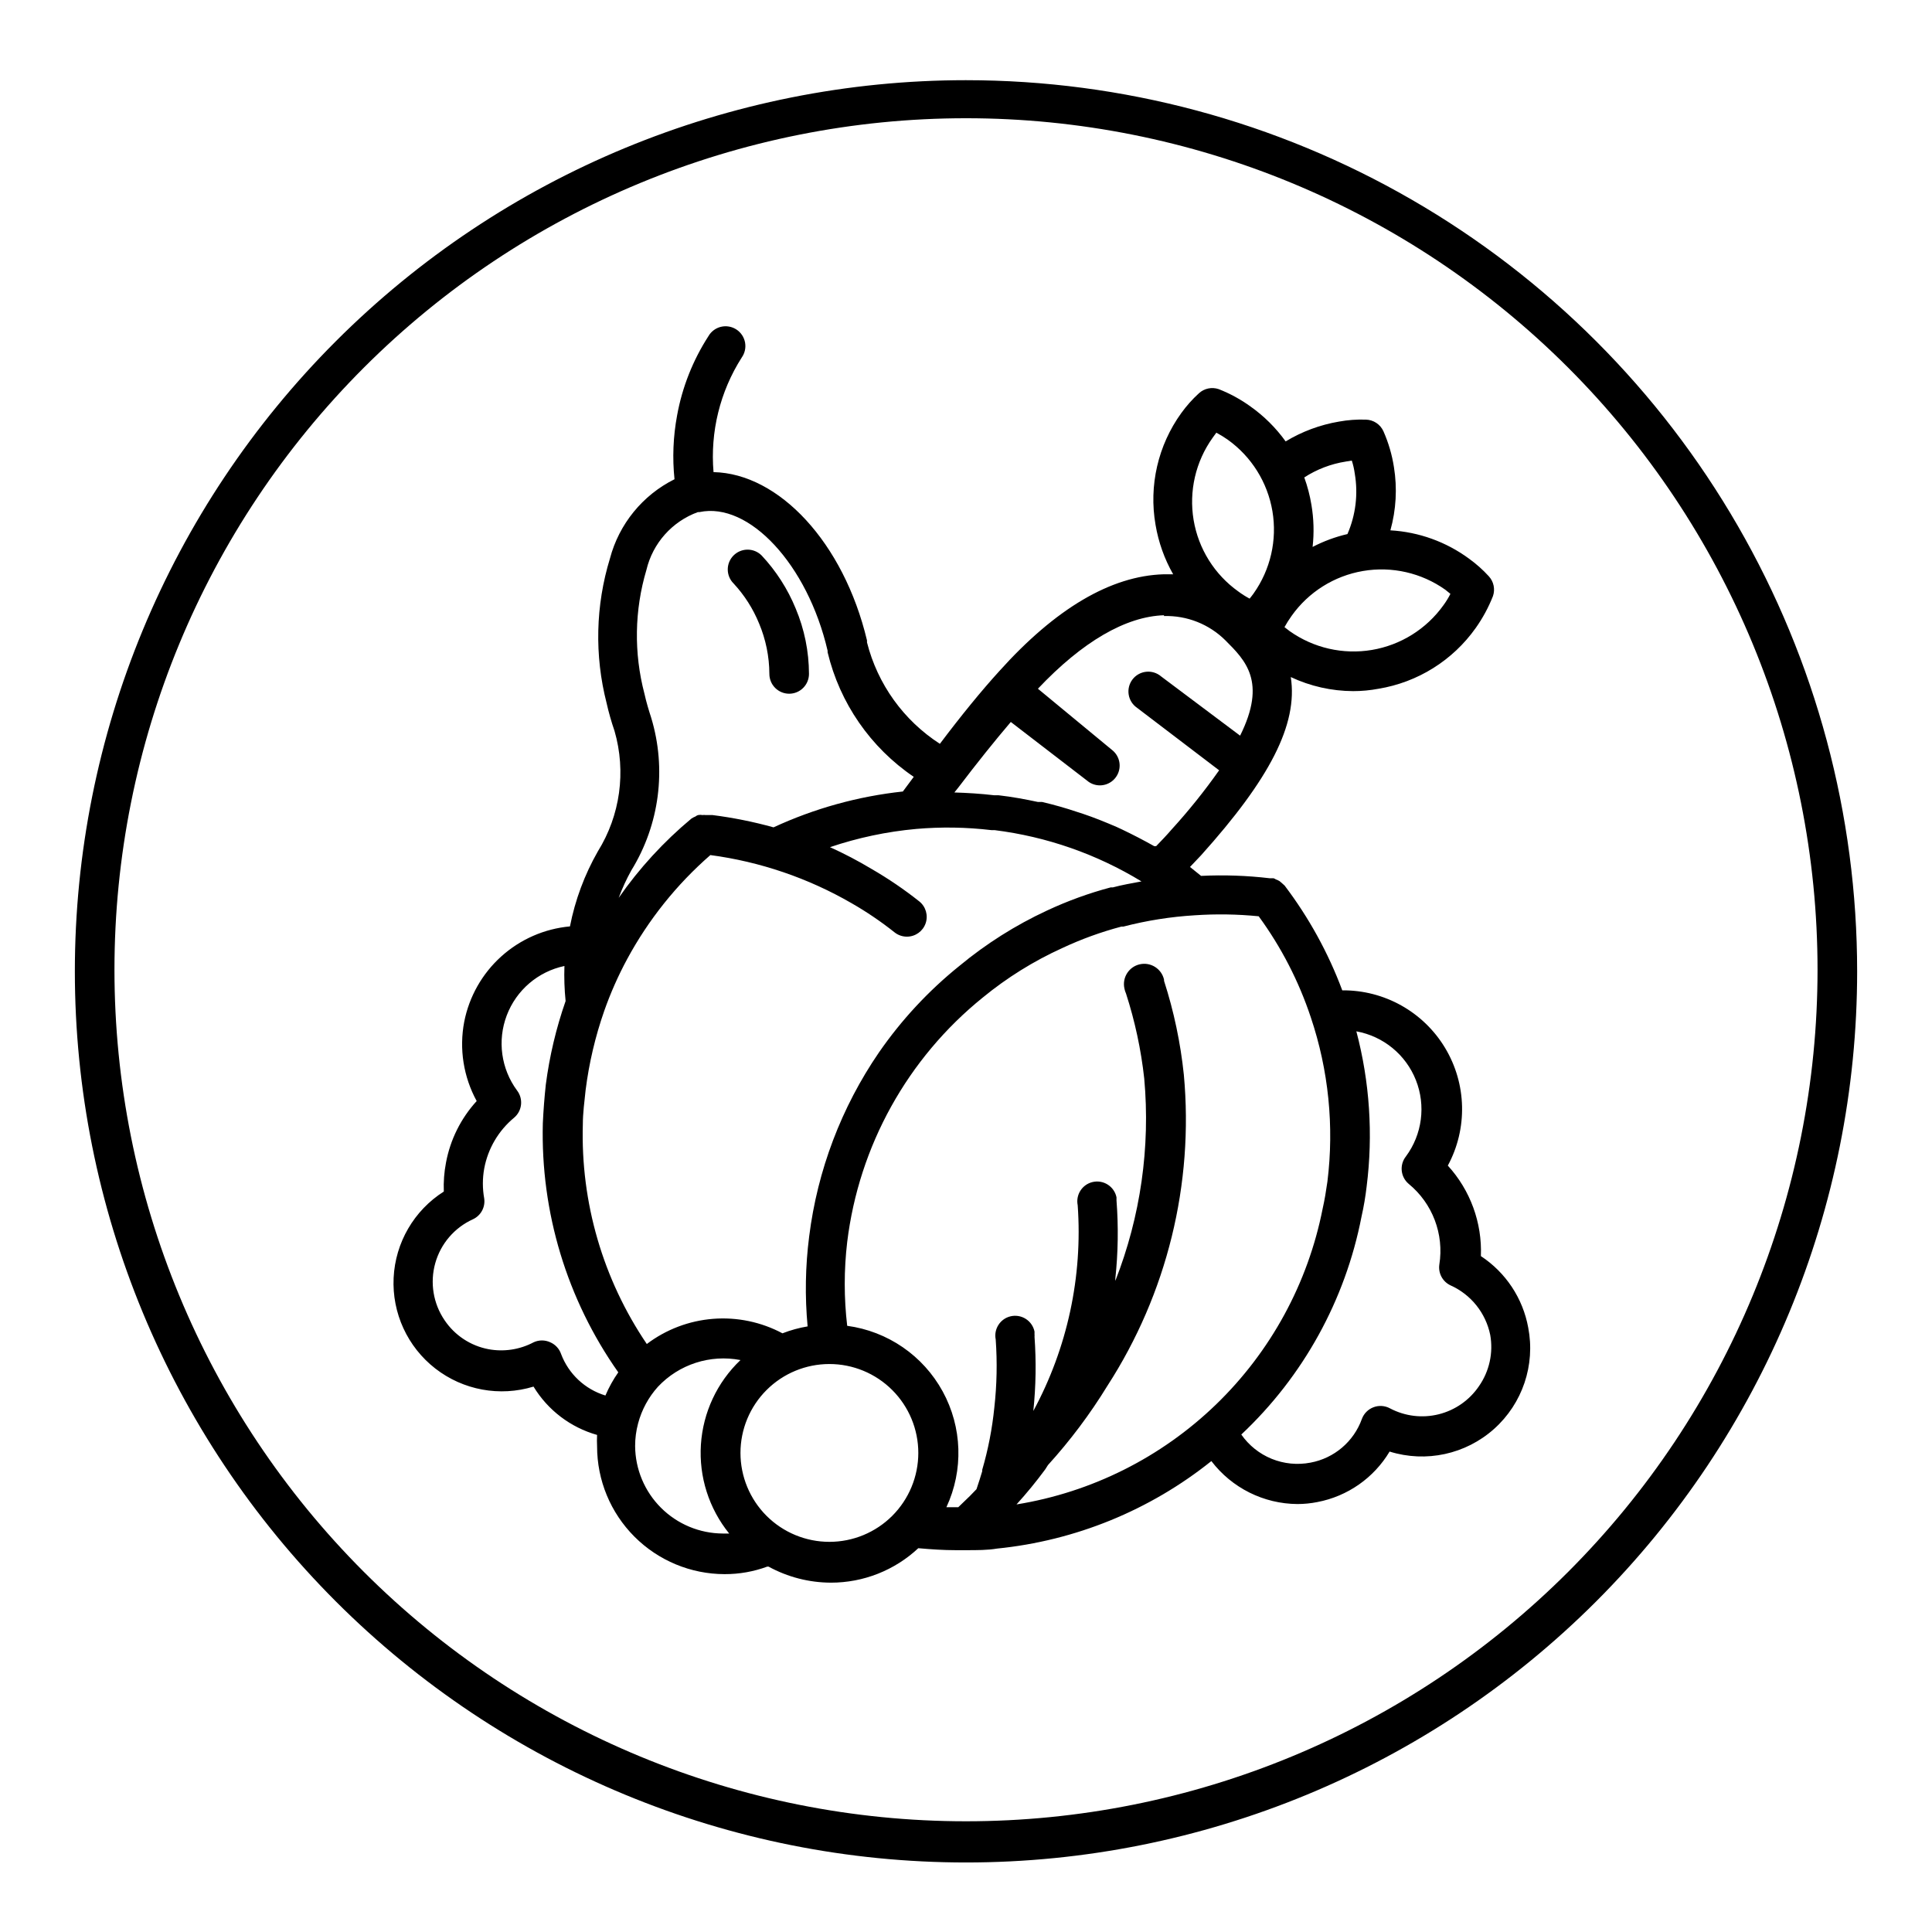<?xml version="1.0" encoding="UTF-8"?>
<!-- Uploaded to: SVG Repo, www.svgrepo.com, Generator: SVG Repo Mixer Tools -->
<svg fill="#000000" width="800px" height="800px" version="1.1" viewBox="144 144 512 512" xmlns="http://www.w3.org/2000/svg">
 <g>
  <path d="m536.45 476.88c0.352-8.836-2.797-17.457-8.762-23.984 5.289-9.801 5.012-21.664-0.734-31.203-5.746-9.539-16.102-15.336-27.238-15.242-3.715-9.945-8.859-19.297-15.273-27.762-0.16-0.172-0.336-0.328-0.523-0.473l-0.789-0.684h0.004c-0.312-0.199-0.648-0.355-1-0.469-0.191-0.137-0.402-0.242-0.629-0.316h-0.996c-6.043-0.715-12.133-0.926-18.211-0.629l-2.938-2.363 2.938-3.098c18.105-20.152 25.715-34.637 23.773-47.23 5.172 2.434 10.816 3.703 16.531 3.727 2.254 0 4.504-0.211 6.719-0.629 10.395-1.711 19.676-7.512 25.766-16.113 1.855-2.621 3.391-5.457 4.566-8.449 0.621-1.82 0.199-3.832-1.102-5.246-1.586-1.734-3.344-3.301-5.25-4.672-6.07-4.465-13.309-7.07-20.832-7.504 1.52-5.449 1.84-11.16 0.941-16.742-0.508-3.273-1.441-6.469-2.781-9.5-0.828-1.844-2.644-3.051-4.668-3.094-2.391-0.082-4.785 0.094-7.137 0.523-4.996 0.848-9.785 2.629-14.117 5.25-2.566-3.574-5.707-6.695-9.289-9.238-2.609-1.891-5.449-3.445-8.449-4.617-1.82-0.621-3.836-0.199-5.25 1.102-1.734 1.582-3.297 3.34-4.672 5.246-6.168 8.543-8.629 19.219-6.82 29.602 0.777 4.613 2.356 9.051 4.672 13.117h-2.519c-14.012 0.418-28.652 9.078-43.559 25.664-4.777 5.246-10.129 11.809-15.742 19.262h-0.004c-9.602-6.195-16.504-15.793-19.312-26.871v-0.523c-6.191-25.977-23.355-44.242-40.672-44.609-0.906-10.656 1.711-21.312 7.453-30.332 0.84-1.172 1.164-2.633 0.898-4.047-0.27-1.414-1.109-2.66-2.32-3.438-1.211-0.777-2.688-1.023-4.086-0.684-1.398 0.344-2.598 1.246-3.309 2.5-4.117 6.383-6.938 13.516-8.293 20.992-1.039 5.57-1.27 11.262-0.684 16.898-8.453 4.211-14.688 11.859-17.105 20.992-3.816 12.445-4.125 25.699-0.895 38.309 0.566 2.504 1.266 4.973 2.102 7.398 3.121 10.781 1.52 22.379-4.41 31.91-3.531 6.184-6.031 12.902-7.398 19.891-6.777 0.621-13.172 3.422-18.223 7.981-5.055 4.559-8.492 10.637-9.801 17.312-1.367 7.172-0.195 14.59 3.305 20.992-4.18 4.574-7 10.23-8.133 16.32-0.488 2.527-0.68 5.098-0.578 7.664-7.891 5.004-12.855 13.535-13.301 22.871-0.445 9.332 3.676 18.301 11.055 24.035 7.375 5.734 17.082 7.519 26.02 4.785 3.793 6.246 9.812 10.82 16.844 12.809-0.051 1.012-0.051 2.027 0 3.043 0 8.969 3.559 17.57 9.898 23.914 6.336 6.348 14.934 9.922 23.898 9.934 3.852 0.012 7.672-0.66 11.285-1.992h0.367c5.07 2.773 10.754 4.234 16.531 4.25 8.594 0.004 16.867-3.262 23.145-9.133 3.465 0.316 6.769 0.523 9.867 0.523h2.832c2.887 0 5.719 0 8.133-0.418 20.789-2.086 40.527-10.141 56.836-23.195 5.434 7.129 13.867 11.336 22.832 11.387 1.762-0.004 3.519-0.18 5.246-0.523 8.004-1.52 14.977-6.391 19.156-13.383 9.645 3.008 20.156 0.73 27.688-6.004s10.965-16.93 9.047-26.848c-1.418-7.762-5.949-14.605-12.543-18.945zm-58.883-90.059c5.961 8.156 10.617 17.184 13.805 26.766 4.715 14.008 6.223 28.895 4.406 43.559-0.367 2.57-0.734 4.828-1.258 7.137-3.898 19.793-13.766 37.914-28.27 51.93s-32.953 23.258-52.863 26.477c2.691-2.965 5.234-6.062 7.609-9.289l0.734-1.156v0.004c5.891-6.492 11.164-13.52 15.742-20.992 15.793-24.441 22.926-53.473 20.258-82.449-0.879-8.449-2.637-16.789-5.246-24.875 0.02-0.102 0.02-0.211 0-0.312-0.652-2.898-3.531-4.723-6.43-4.07-2.898 0.652-4.719 3.531-4.066 6.43 0.086 0.453 0.227 0.895 0.418 1.312 2.367 7.324 3.984 14.867 4.828 22.516 1.648 18.23-0.977 36.594-7.66 53.633v-0.578c0.738-6.883 0.844-13.824 0.312-20.727v-0.84c-0.289-1.391-1.125-2.602-2.32-3.363-1.195-0.762-2.648-1.008-4.027-0.68-2.754 0.652-4.496 3.367-3.938 6.141 1.348 18.926-2.731 37.84-11.758 54.527 0.684-6.539 0.789-13.125 0.316-19.68 0.027-0.191 0.027-0.387 0-0.578v-0.789c-0.289-1.387-1.125-2.598-2.32-3.359-1.195-0.762-2.648-1.008-4.031-0.68-2.75 0.652-4.492 3.367-3.934 6.141 0.43 6.016 0.305 12.059-0.367 18.051-0.562 5.582-1.633 11.098-3.203 16.48v0.367c-0.473 1.625-0.996 3.203-1.523 4.777l-1.73 1.785-3.098 2.992h-3.148l0.004-0.004c4.566-9.801 4.203-21.195-0.988-30.684-5.191-9.492-14.586-15.945-25.305-17.387-0.867-7.375-0.867-14.824 0-22.199 3.102-25.457 15.996-48.703 35.949-64.812 6.398-5.25 13.453-9.645 20.992-13.07 5.062-2.375 10.332-4.289 15.742-5.719h0.523c6.188-1.605 12.516-2.606 18.895-2.992 5.648-0.383 11.316-0.297 16.949 0.262zm-126.21 110.52c-5.637-3.004-12.016-4.336-18.387-3.836-6.371 0.504-12.465 2.816-17.559 6.672-11.621-17.141-17.551-37.504-16.953-58.199 0-2.992 0.418-6.035 0.734-9.078v-0.004c0.902-7.148 2.555-14.188 4.934-20.992 1.664-4.734 3.699-9.332 6.086-13.75 5.637-10.43 13.105-19.762 22.043-27.551 13.188 1.762 25.902 6.094 37.418 12.754 4.004 2.297 7.828 4.891 11.441 7.766 0.93 0.723 2.078 1.109 3.254 1.102 2.223-0.012 4.195-1.422 4.926-3.519 0.73-2.098 0.062-4.43-1.672-5.82-4-3.172-8.227-6.051-12.648-8.605-3.559-2.137-7.238-4.062-11.02-5.773 7.394-2.5 15.055-4.121 22.828-4.828 6.641-0.578 13.324-0.473 19.941 0.312h0.84c13.797 1.723 27.07 6.356 38.941 13.594-2.519 0.473-5.246 0.945-7.559 1.574h-0.578 0.004c-5.805 1.543-11.461 3.598-16.898 6.141-8.352 3.875-16.164 8.816-23.25 14.695-8.168 6.578-15.344 14.305-21.309 22.934-9.949 14.527-16.281 31.227-18.473 48.699-1.02 7.922-1.16 15.93-0.418 23.879-2.281 0.379-4.516 0.996-6.668 1.836zm177.02-195.96c-0.527 1.047-1.145 2.047-1.836 2.992-4.504 6.309-11.324 10.578-18.969 11.867-7.641 1.289-15.484-0.508-21.809-4.992l-1.363-1.051c0.574-1.031 1.203-2.027 1.891-2.988 4.484-6.316 11.293-10.594 18.926-11.891 7.637-1.301 15.477 0.484 21.797 4.961zm-27.762-35.059 1.625-0.262 0.004 0.004c0.367 1.129 0.629 2.285 0.785 3.461 0.922 5.414 0.246 10.973-1.941 16.008-3.211 0.742-6.312 1.891-9.234 3.41 0.418-3.723 0.312-7.484-0.316-11.176-0.406-2.469-1.039-4.891-1.891-7.242 3.324-2.152 7.059-3.586 10.969-4.199zm-35.266-6.297 0.996-1.363c1.031 0.555 2.031 1.168 2.992 1.84 6.309 4.5 10.578 11.324 11.867 18.965 1.289 7.644-0.508 15.488-4.992 21.812-0.367 0.473-0.684 0.945-1.051 1.363-1.043-0.555-2.043-1.188-2.988-1.891-6.312-4.492-10.574-11.309-11.855-18.949-1.277-7.637 0.531-15.473 5.031-21.773zm-12.91 47.23v0.004c6.098-0.18 12 2.152 16.32 6.457 5.246 5.246 11.02 10.914 3.883 25.242l-20.992-15.742 0.004-0.004c-1.102-0.914-2.527-1.344-3.953-1.18-1.422 0.16-2.719 0.895-3.586 2.035-0.867 1.141-1.23 2.582-1.004 4 0.223 1.414 1.016 2.676 2.191 3.488l21.777 16.582v0.004c-3.879 5.508-8.105 10.766-12.645 15.742-1.258 1.469-2.625 2.887-4.039 4.356h-0.523c-2.801-1.574-5.633-3.043-8.5-4.41l-1.469-0.684c-2.938-1.258-5.879-2.465-8.871-3.465l-1.469-0.473c-3.098-1.051-6.246-1.941-9.395-2.676h-1.102c-3.41-0.734-6.824-1.363-10.496-1.785h-1.156c-3.516-0.418-7.086-0.629-10.496-0.734l1.051-1.312c4.984-6.559 9.656-12.387 13.906-17.371l20.469 15.742-0.004 0.008c0.906 0.684 2.012 1.051 3.148 1.051 2.238-0.008 4.227-1.434 4.949-3.555 0.723-2.121 0.02-4.465-1.75-5.84l-19.629-16.215c11.758-12.438 23.25-19.156 33.434-19.473zm-141.12 67.391c7.465-12.113 9.375-26.848 5.246-40.465-0.629-1.941-1.258-3.988-1.785-6.352v0.004c-2.832-10.777-2.652-22.125 0.527-32.801 1.68-7.078 6.809-12.836 13.645-15.324h0.418c13.121-2.781 28.652 13.906 33.953 36.734v0.418l0.004 0.004c3.227 13.465 11.367 25.238 22.828 33.008l-2.887 3.883c-11.863 1.277-23.441 4.488-34.27 9.5-5.305-1.473-10.703-2.559-16.164-3.254h-1.891c-0.242-0.051-0.492-0.051-0.734 0-0.398-0.078-0.809-0.078-1.207 0-0.25 0.07-0.484 0.195-0.68 0.367-0.391 0.152-0.758 0.344-1.105 0.578-7.328 6.106-13.805 13.164-19.258 20.992 0.934-2.512 2.055-4.953 3.359-7.293zm-18.633 128.16c-0.484-1.395-1.531-2.516-2.887-3.098-1.383-0.633-2.973-0.633-4.356 0-3.68 1.957-7.918 2.606-12.016 1.836-4.734-0.902-8.91-3.66-11.602-7.66-3.019-4.43-3.926-9.969-2.477-15.133 1.445-5.16 5.102-9.418 9.984-11.633 2.106-0.973 3.32-3.215 2.988-5.512-0.473-2.621-0.473-5.305 0-7.922 0.98-5.289 3.785-10.062 7.926-13.488 2.137-1.805 2.481-4.969 0.789-7.191-4.246-5.742-5.277-13.25-2.738-19.926 2.535-6.68 8.293-11.605 15.281-13.082-0.105 3.098 0 6.203 0.312 9.289-2.508 7.18-4.266 14.602-5.246 22.145-0.367 3.41-0.629 6.769-0.789 10.234-0.613 23.586 6.402 46.738 19.996 66.02-1.352 1.922-2.492 3.981-3.41 6.141-5.422-1.645-9.766-5.719-11.758-11.02zm19.629 24.402c-0.004-2.019 0.262-4.031 0.785-5.984 0.957-3.606 2.754-6.934 5.25-9.707 5.594-5.961 13.855-8.637 21.883-7.086-6.188 5.883-9.93 13.883-10.484 22.402-0.555 8.52 2.121 16.934 7.492 23.57h-1.68 0.004c-6.148-0.027-12.039-2.477-16.391-6.82-4.356-4.344-6.82-10.227-6.859-16.375zm51.484 25.402v-0.004c-6.25 0-12.246-2.481-16.664-6.898-4.418-4.422-6.902-10.414-6.902-16.664s2.484-12.242 6.902-16.66c4.418-4.422 10.414-6.902 16.664-6.902 6.246 0 12.242 2.481 16.66 6.902 4.418 4.418 6.902 10.41 6.902 16.66s-2.484 12.242-6.902 16.664c-4.418 4.418-10.414 6.898-16.66 6.898zm172.14-41.25h-0.004c-2.516 3.703-6.312 6.356-10.66 7.438-4.348 1.086-8.941 0.527-12.902-1.562-1.34-0.73-2.93-0.848-4.356-0.312-1.434 0.531-2.566 1.66-3.098 3.094-2.156 6.023-7.356 10.441-13.645 11.598-3.445 0.66-7.012 0.309-10.262-1.012-3.25-1.324-6.047-3.559-8.055-6.438 16.414-15.426 27.559-35.621 31.855-57.73 0.598-2.648 1.051-5.328 1.363-8.027 1.734-13.746 0.809-27.695-2.727-41.094 7.144 1.293 13.113 6.184 15.781 12.938 2.672 6.75 1.664 14.402-2.66 20.23-1.742 2.219-1.418 5.418 0.734 7.242 6.328 5.184 9.426 13.336 8.133 21.41-0.328 2.297 0.887 4.539 2.992 5.512 5.406 2.43 9.312 7.312 10.496 13.121 0.848 4.746-0.23 9.637-2.992 13.594z"/>
  <path d="m345.16 309.21c1.785 4.238 2.711 8.785 2.731 13.383 0 1.391 0.551 2.727 1.535 3.711s2.32 1.539 3.711 1.539c1.395 0 2.727-0.555 3.711-1.539s1.539-2.32 1.539-3.711c-0.016-5.949-1.211-11.836-3.516-17.316-2.129-5.199-5.188-9.969-9.027-14.066-0.984-0.992-2.328-1.551-3.727-1.551-1.398 0-2.742 0.559-3.727 1.551-2.035 2.047-2.035 5.352 0 7.398 2.879 3.098 5.172 6.688 6.769 10.602z"/>
  <path d="m400 165.25c-62.637 0-122.7 24.883-166.99 69.172-44.289 44.289-69.172 104.36-69.172 166.99 0 62.637 24.883 122.7 69.172 166.99 44.289 44.289 104.36 69.172 166.99 69.172 62.633 0 122.7-24.883 166.99-69.172 44.289-44.289 69.172-104.36 69.172-166.99 0-41.453-10.914-82.18-31.641-118.08-20.727-35.902-50.539-65.715-86.441-86.441-35.898-20.727-76.625-31.641-118.08-31.641zm0 461.41c-59.852 0-117.25-23.773-159.57-66.094-42.32-42.32-66.098-99.723-66.098-159.57 0-59.852 23.777-117.25 66.098-159.57 42.32-42.32 99.719-66.094 159.57-66.094 59.848 0 117.25 23.773 159.57 66.094 42.32 42.32 66.098 99.719 66.098 159.57 0 59.848-23.777 117.25-66.098 159.57-42.32 42.32-99.719 66.094-159.57 66.094z"/>
 </g>
</svg>